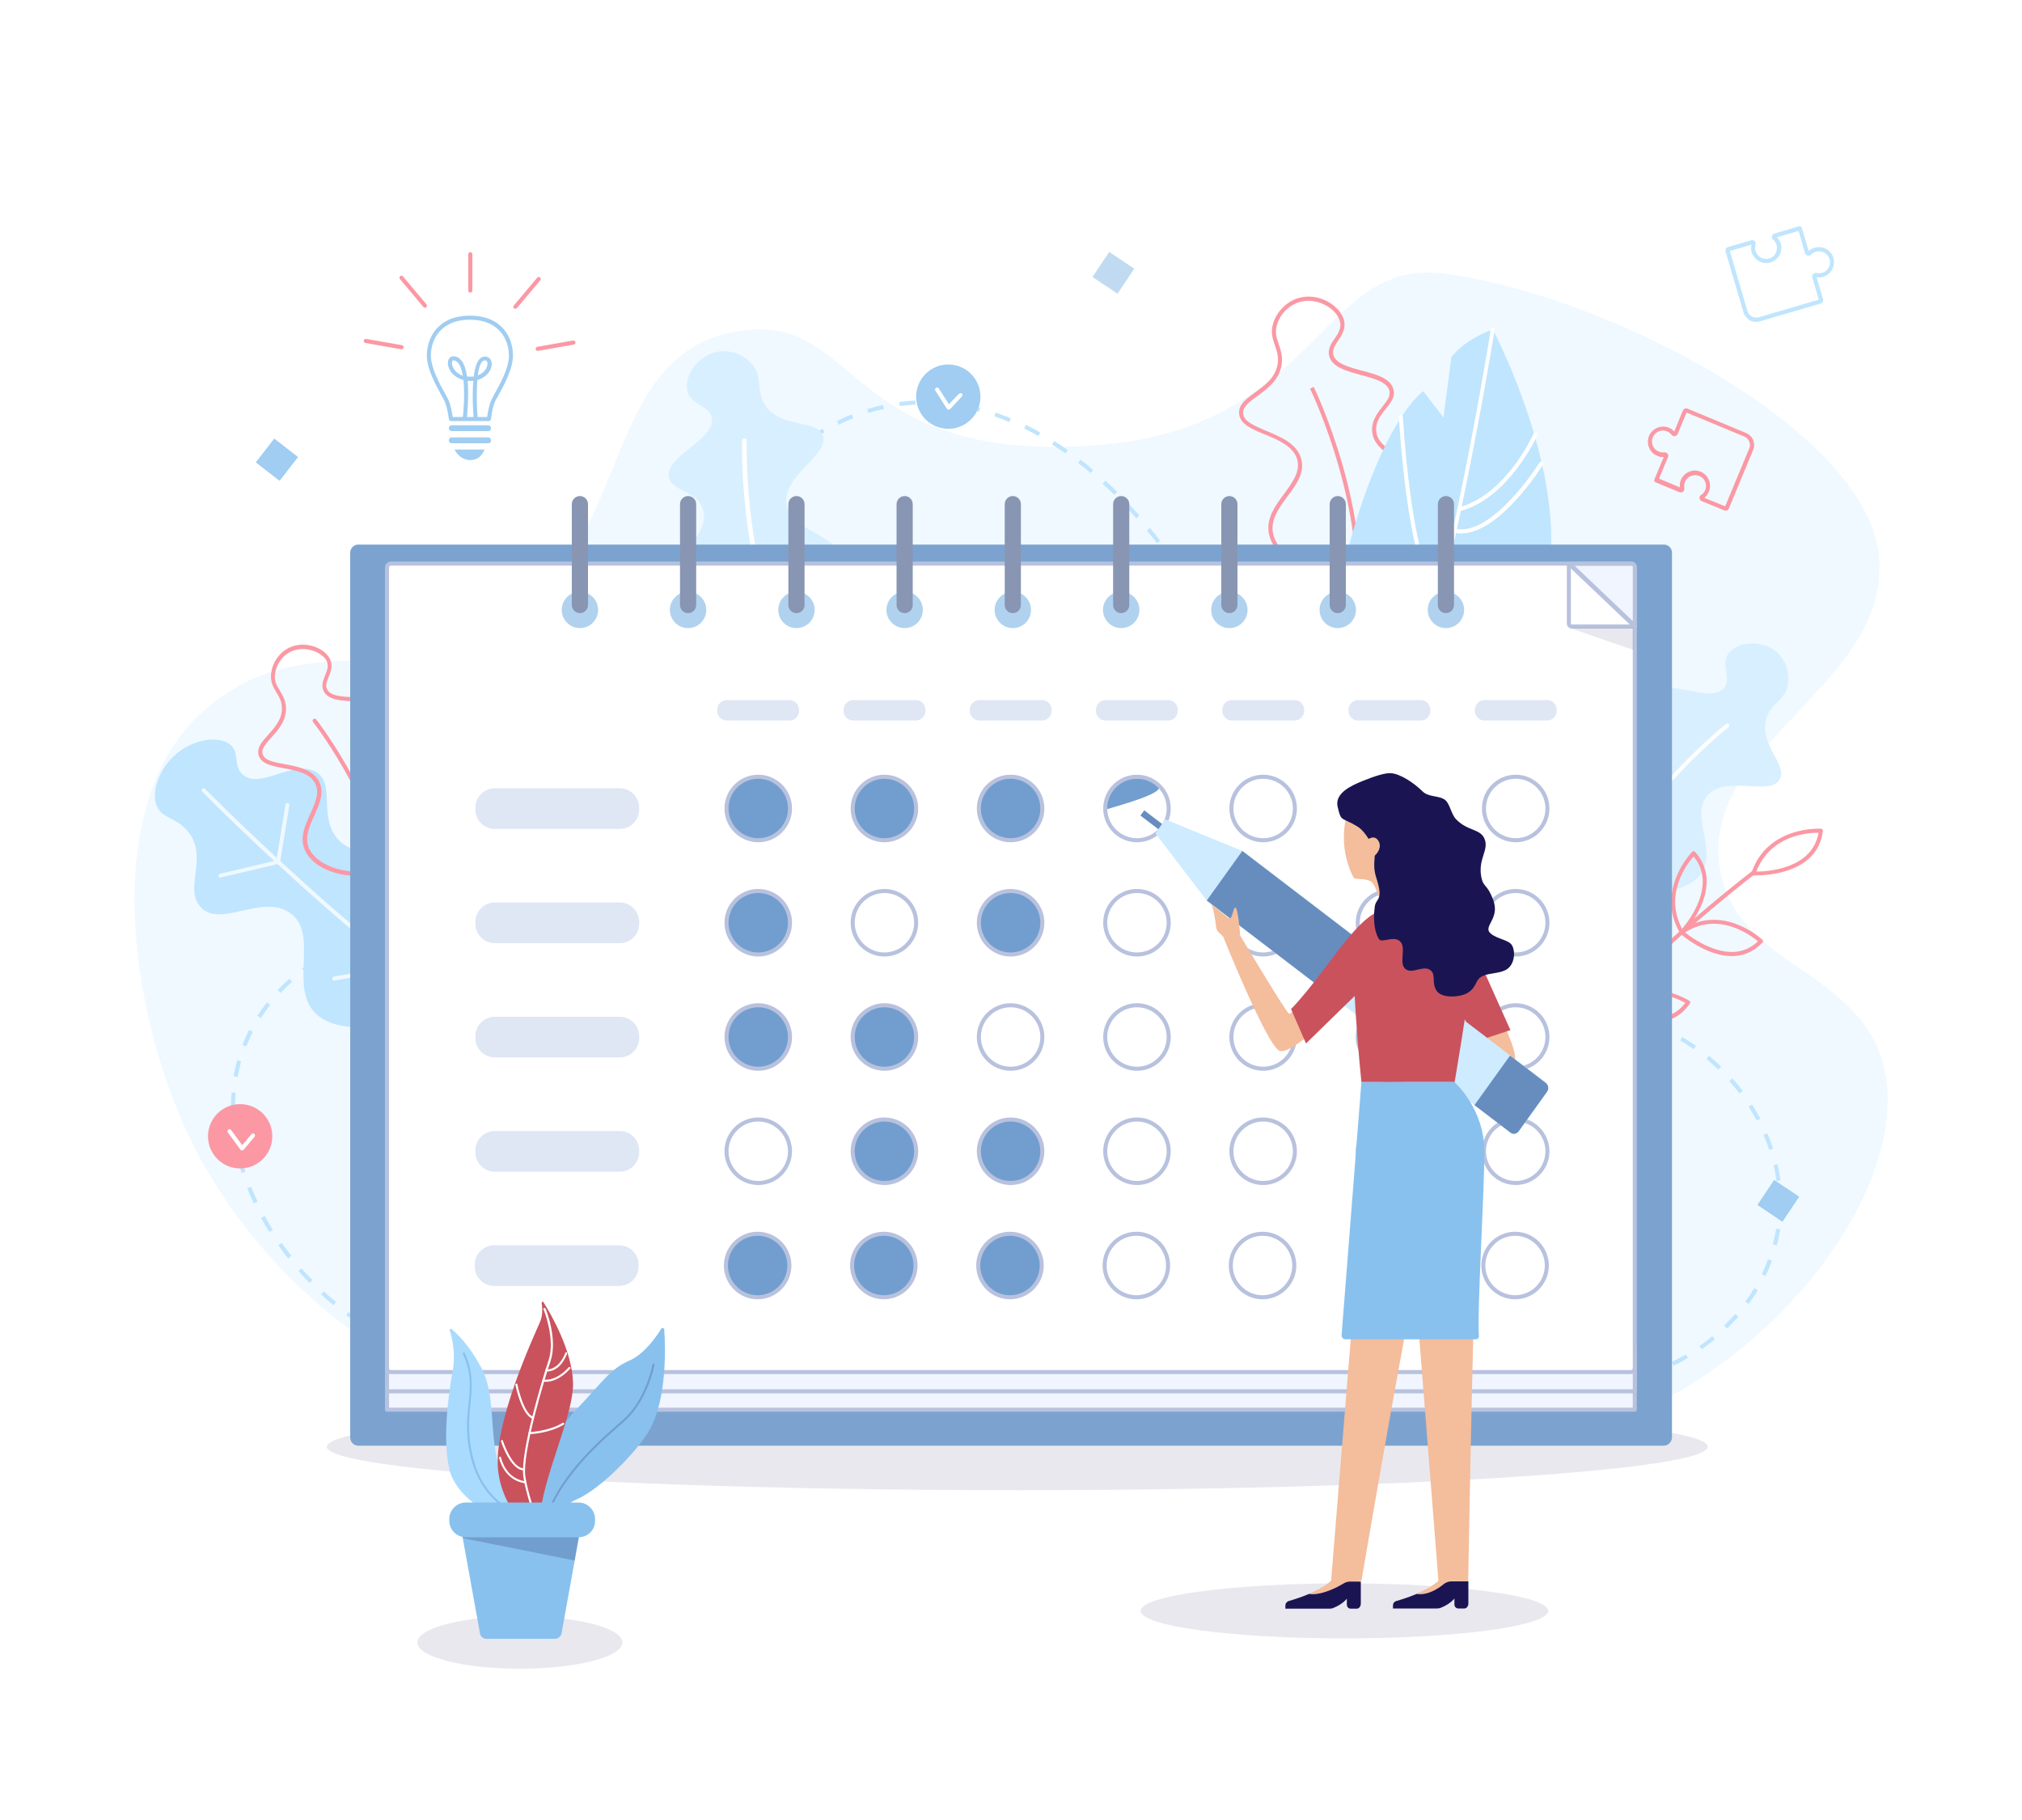 <?xml version="1.0" encoding="utf-8"?>
<!-- Generator: Adobe Illustrator 24.1.2, SVG Export Plug-In . SVG Version: 6.00 Build 0)  -->
<svg version="1.1" id="_x36_" xmlns="http://www.w3.org/2000/svg" xmlns:xlink="http://www.w3.org/1999/xlink" x="0px" y="0px"
	 viewBox="0 0 1000 900" style="enable-background:new 0 0 1000 900;" xml:space="preserve">
<style type="text/css">
	.st0{fill:#FFFFFF;}
	.st1{opacity:0.8;}
	.st2{fill:#EBF7FF;}
	.st3{fill:#B0DEFE;}
	.st4{fill:#FA7E8D;}
	.st5{fill:#CEEBFF;}
	.st6{fill:#88C1EE;}
	.st7{fill:#B0D2EE;}
	.st8{opacity:0.1;}
	.st9{fill:#1A1552;}
	.st10{fill:#7CA3CF;}
	.st11{fill:#F0F5FF;}
	.st12{fill:#B8C2DE;}
	.st13{fill:#8896B3;}
	.st14{fill:#DFE6F4;}
	.st15{fill:#729ECF;}
	.st16{fill:#F4BD9C;}
	.st17{fill:#CA525C;}
	.st18{fill:#678DBF;}
	.st19{fill:#A9DBFE;}
	.st20{opacity:0.2;}
</style>
<g>
	<rect y="0" class="st0" width="1000" height="900"/>
</g>
<g id="background_1_" class="st1">
	<g>
		<path class="st2" d="M542.4,220.2c-127.7,9.6-116.3-69.1-180.6-55.8c-61.4,12.7-50.8,95.1-101.2,134.5
			c-62.9,49.2-104.9,7.2-158,51C48.9,394.3,63.8,497.5,92,558.7c33.6,73.1,107.9,133.9,191.2,144.5c88.2,11.2,103.5-44.4,210.4-50.2
			c137.2-7.4,174.7,80.9,278.4,58.2c96.2-21.1,175.7-121.6,159.4-184.6c-12.3-47.4-72.2-48.4-80.7-96.3
			c-11.1-62,83.7-91.1,78.6-154.5c-5-62.3-133.1-129.6-215-140.5C652.9,127.1,651.8,212,542.4,220.2z"/>
	</g>
	<g>
		<path class="st3" d="M221.7,675c-2.6-0.7-5.2-1.4-7.7-2.3l0.6-1.9c2.5,0.8,5.1,1.6,7.6,2.2L221.7,675z M206.3,670
			c-2.5-1-5-2-7.4-3.1l0.8-1.8c2.4,1.1,4.9,2.1,7.3,3.1L206.3,670z M191.7,663.3c-2.4-1.2-4.7-2.6-7-3.9l1-1.7
			c2.3,1.4,4.6,2.7,6.9,3.9L191.7,663.3z M177.8,655.1c-2.2-1.5-4.4-3.1-6.6-4.7l1.2-1.6c2.1,1.6,4.3,3.1,6.5,4.6L177.8,655.1z
			 M164.9,645.4c-2.1-1.7-4.1-3.5-6.1-5.3l1.4-1.5c1.9,1.8,3.9,3.6,6,5.3L164.9,645.4z M153.1,634.4c-1.9-1.9-3.7-3.9-5.5-5.9
			l1.5-1.3c1.7,2,3.6,3.9,5.4,5.8L153.1,634.4z M142.5,622.3c-1.7-2.1-3.3-4.3-4.8-6.5l1.6-1.2c1.5,2.1,3.1,4.3,4.8,6.4L142.5,622.3
			z M133.2,609.2c-1.4-2.3-2.8-4.6-4.1-6.9l1.8-1c1.3,2.3,2.6,4.6,4,6.9L133.2,609.2z M125.5,595c-1.2-2.4-2.2-4.9-3.2-7.4l1.9-0.7
			c1,2.4,2,4.9,3.2,7.3L125.5,595z M119.5,580.1c-0.8-2.6-1.6-5.2-2.2-7.8l1.9-0.5c0.6,2.5,1.4,5.1,2.2,7.6L119.5,580.1z
			 M115.6,564.4c-0.5-2.7-0.8-5.4-1-8l2-0.2c0.2,2.6,0.6,5.2,1,7.8L115.6,564.4z M114.2,548.3l0-0.5c0-2.5,0.1-5.1,0.3-7.6l2,0.2
			c-0.2,2.4-0.3,4.9-0.3,7.4l0,0.5L114.2,548.3z M117.5,532.6l-2-0.4c0.5-2.7,1.1-5.3,1.8-7.9l1.9,0.5
			C118.6,527.4,118,530,117.5,532.6z M121.8,517.4l-1.9-0.7c1-2.5,2.1-5,3.3-7.4l1.8,0.9C123.9,512.6,122.8,515,121.8,517.4z
			 M129,503.4l-1.7-1.1c1.4-2.2,3-4.4,4.7-6.6l1.6,1.2C132,499.1,130.5,501.2,129,503.4z M138.8,491l-1.5-1.4
			c1.8-1.9,3.8-3.8,5.8-5.6l1.3,1.5C142.5,487.3,140.6,489.1,138.8,491z M150.6,480.5l-1.2-1.6c2.1-1.6,4.3-3.2,6.6-4.6l1.1,1.7
			C154.9,477.4,152.7,478.9,150.6,480.5z M163.9,471.8l-1-1.7c2.3-1.3,4.7-2.5,7.1-3.7l0.9,1.8C168.5,469.3,166.1,470.6,163.9,471.8
			z M178.1,464.8l-0.8-1.8c2.4-1,4.9-2,7.5-3l0.7,1.9C183,462.8,180.5,463.8,178.1,464.8z M193,459.3l-0.6-1.9
			c2.5-0.8,5.1-1.6,7.7-2.3l0.5,1.9C198.1,457.8,195.5,458.5,193,459.3z M208.4,455.1l-0.5-1.9c2.6-0.6,5.2-1.2,7.8-1.7l0.4,2
			C213.5,453.9,210.9,454.5,208.4,455.1z M224,451.9l-0.3-2c1.6-0.3,3.2-0.5,4.8-0.8l0.3,2C227.2,451.4,225.6,451.6,224,451.9z"/>
	</g>
	<g>
		<g>
			<path class="st4" d="M663,286c-8.2,0-16.7-2.4-23.6-6.9c-6.5-4.2-10.6-9.5-11.8-15c-1.6-7.6,3-13.9,7.5-19.9
				c4.2-5.8,8.2-11.2,6.4-17.2c-2-6.4-9.4-9.5-16-12.2c-6.4-2.6-12.4-5.1-12.7-10.4c-0.3-4.4,3.7-7.3,7.9-10.3
				c4.8-3.5,10.2-7.4,11.2-14.3c0.5-3.6-0.4-6.2-1.4-9c-1.1-3.3-2.3-6.7-0.7-11.4c2.1-6.1,7.4-11,13.5-12.3l0,0
				c9.8-2.2,19.7,4.4,21.4,11.4c1,4.1-1.1,7.2-2.9,9.9c-1.6,2.4-3,4.5-2.4,7c1.1,4.4,7.8,6.2,14.2,7.9c6.9,1.8,14,3.7,15.5,9.1
				c1.1,3.8-1.3,6.7-3.8,9.8c-2.4,3.1-5,6.2-4.7,10.6c0.3,5.4,4.5,8.2,9.4,11.6c4.5,3.1,9.5,6.5,11.8,12.5
				c2.7,7.2,1.3,17.4-3.8,26.7c-6,11.1-15.7,18.9-26.7,21.3C668.7,285.7,665.9,286,663,286z M643.7,149.1c-5.4,1.2-10.2,5.5-12,11
				c-1.4,4.1-0.4,6.9,0.7,10.1c1,2.9,2,5.8,1.5,9.9c-1.1,7.7-7.1,12.1-12,15.7c-3.9,2.8-7.3,5.3-7.1,8.6c0.2,4,5.5,6.1,11.5,8.7
				c7,2.9,14.9,6.2,17.1,13.4c2.2,7-2.3,13.1-6.7,19c-4.2,5.7-8.5,11.6-7.1,18.3c1,4.9,5,9.9,10.9,13.7c8.9,5.7,20.6,7.9,30.4,5.7
				c10.4-2.4,19.7-9.8,25.4-20.3c4.8-8.8,6.2-18.5,3.7-25.1c-2.1-5.4-6.6-8.6-11.1-11.6c-5.1-3.5-9.9-6.8-10.3-13.1
				c-0.3-5.2,2.6-8.8,5.1-12c2.2-2.8,4.2-5.2,3.4-8c-1.2-4.3-7.8-6-14.1-7.7c-7-1.9-14.2-3.8-15.6-9.3c-0.9-3.4,0.9-6.1,2.7-8.7
				c1.8-2.6,3.4-5.1,2.6-8.4C661.3,153,652.2,147.2,643.7,149.1L643.7,149.1z"/>
		</g>
		<g>
			<path class="st4" d="M671.1,310.9l-2-0.3c9.4-55.3-20.9-117.8-21.2-118.4l1.8-0.9C650,191.9,680.6,254.9,671.1,310.9z"/>
		</g>
	</g>
	<g>
		<path class="st3" d="M812.7,681.3l-0.6-1.9c2.5-0.8,5-1.7,7.5-2.7l0.7,1.9C817.9,679.6,815.3,680.5,812.7,681.3z M827.7,675.3
			l-0.9-1.8c2.4-1.2,4.7-2.4,7-3.7l1,1.7C832.5,672.9,830.1,674.2,827.7,675.3z M841.6,667.2l-1.1-1.6c2.2-1.5,4.3-3.1,6.3-4.8
			l1.3,1.5C846,664,843.9,665.6,841.6,667.2z M854.1,656.9l-1.4-1.4c1.9-1.8,3.7-3.8,5.5-5.7l1.5,1.3
			C857.9,653.1,856.1,655.1,854.1,656.9z M864.8,644.8l-1.6-1.2c1.6-2.1,3-4.3,4.4-6.6l1.7,1C867.9,640.4,866.4,642.6,864.8,644.8z
			 M873.1,631l-1.8-0.9c1.2-2.4,2.2-4.8,3.1-7.3l1.9,0.7C875.4,626.1,874.3,628.6,873.1,631z M878.7,615.8l-1.9-0.5
			c0.6-2.3,1.1-4.6,1.5-6.9c0-0.3,0.1-0.6,0.1-0.8l2,0.3c0,0.3-0.1,0.6-0.1,0.9C879.9,611.1,879.4,613.5,878.7,615.8z M881.3,599.9
			l-2-0.1c0.1-1.5,0.1-3,0.1-4.5c0-1.2,0-2.3-0.1-3.4l2-0.1c0,1.2,0.1,2.4,0.1,3.5C881.4,596.8,881.3,598.4,881.3,599.9z M878.6,584
			c-0.4-2.6-0.8-5.2-1.4-7.8l1.9-0.5c0.6,2.6,1.1,5.3,1.5,8L878.6,584z M875,568.6c-0.8-2.5-1.8-5-2.8-7.4l1.8-0.8
			c1.1,2.5,2,5,2.9,7.6L875,568.6z M868.8,554.1c-1.2-2.3-2.6-4.6-4-6.8l1.7-1.1c1.4,2.3,2.8,4.6,4.1,7L868.8,554.1z M860.3,540.7
			c-1.6-2.1-3.3-4.1-5-6.1l1.5-1.3c1.8,2,3.5,4.1,5.1,6.2L860.3,540.7z M849.8,528.9c-1.9-1.8-3.9-3.6-5.9-5.3l1.3-1.5
			c2.1,1.7,4.1,3.5,6,5.4L849.8,528.9z M837.6,518.8c-2.2-1.5-4.4-3-6.6-4.3l1-1.7c2.3,1.4,4.6,2.9,6.8,4.4L837.6,518.8z M824,510.7
			c-2.3-1.2-4.8-2.3-7.2-3.3l0.8-1.8c2.5,1,5,2.1,7.3,3.3L824,510.7z M809.3,504.7c-2.5-0.8-5.1-1.6-7.6-2.2l0.5-1.9
			c2.6,0.6,5.2,1.4,7.8,2.2L809.3,504.7z"/>
	</g>
	<g>
		<g>
			<path class="st3" d="M84.3,375.6c8.8-9.7,22.3-12,28.7-8c6.1,3.9,1.8,11.1,7.2,15.6c8.6,7.1,23.8-6.9,35-2
				c11.5,5,1.7,22.7,12,33.9c12.7,13.8,35.7-3.8,51.7,7.5c15.3,10.8,19.3,44.8-0.9,66.9c-17.8,19.5-48.6,23.3-61.2,12.3
				c-14.7-12.9,1.8-40.3-13.7-50.6c-13.9-9.2-34.6,8.1-44.1-2.9c-8-9.2,4-24.1-5.7-36.7c-6.3-8.3-15-6.4-16.5-15.6
				C75.8,389.8,78.8,381.6,84.3,375.6z"/>
		</g>
		<g>
			<path class="st2" d="M251.6,507.7C251.6,507.7,251.6,507.7,251.6,507.7c-15.6-0.3-45.9-20-90-58.5
				c-32.8-28.6-61.3-57.4-61.6-57.7c-0.4-0.4-0.4-1,0-1.4c0.4-0.4,1-0.4,1.4,0c1.1,1.1,114,114.9,150.3,115.6c0.6,0,1,0.5,1,1
				C252.6,507.2,252.1,507.7,251.6,507.7z"/>
		</g>
		<g>
			<path class="st2" d="M165.3,484.9c-0.5,0-0.9-0.3-1-0.8c-0.1-0.5,0.3-1.1,0.8-1.2l30.9-5.4l-0.4-40c0-0.6,0.4-1,1-1c0,0,0,0,0,0
				c0.5,0,1,0.4,1,1l0.4,40.8c0,0.5-0.3,0.9-0.8,1l-31.7,5.6C165.4,484.9,165.3,484.9,165.3,484.9z"/>
		</g>
		<g>
			<path class="st2" d="M109.1,434.1c-0.5,0-0.9-0.3-1-0.8c-0.1-0.5,0.2-1.1,0.7-1.2l27.9-6.6l4.5-27.6c0.1-0.5,0.6-0.9,1.1-0.8
				c0.5,0.1,0.9,0.6,0.8,1.1l-4.6,28.2c-0.1,0.4-0.4,0.7-0.8,0.8l-28.5,6.7C109.2,434.1,109.2,434.1,109.1,434.1z"/>
		</g>
	</g>
	<g>
		<g>
			<path class="st4" d="M176.4,433.1c-4.5,0-9-0.8-13.1-2.3c-6.1-2.3-10.6-6-12.5-10.4c-2.7-6.1,0-12.1,2.7-18
				c2.5-5.5,4.8-10.7,2.2-15.3c-2.8-4.9-9.4-6.1-15.3-7.2c-5.8-1.1-11.3-2.1-12.5-6.5c-1-3.7,1.8-6.8,4.8-10.1
				c3.3-3.7,7.1-7.9,6.7-13.8c-0.2-3-1.4-5-2.7-7.1c-1.5-2.5-3.1-5.2-2.6-9.4c0.6-5.5,4.2-10.5,9.1-12.8l0,0
				c7.8-3.6,17.3,0.2,20,5.7c1.6,3.3,0.4,6.3-0.7,8.9c-0.9,2.3-1.7,4.2-0.7,6.1c1.7,3.4,7.5,3.6,13.1,3.9c6.1,0.3,12.4,0.6,14.6,4.9
				c1.6,3,0.1,6-1.4,8.9c-1.5,2.9-3,6-2,9.5c1.2,4.3,5.2,6,9.8,7.8c4.3,1.8,9.1,3.7,12.1,8.4c3.5,5.5,4.2,14.3,1.7,23
				c-3,10.3-9.7,18.5-18.4,22.6C186.6,432.1,181.5,433.1,176.4,433.1z M143.9,322.2c-4.8,2.2-7.5,7.2-7.9,11.2
				c-0.4,3.6,0.9,5.7,2.4,8.1c1.3,2.1,2.7,4.5,3,8c0.5,6.7-3.8,11.4-7.2,15.2c-2.7,3-5.1,5.6-4.3,8.2c0.9,3.2,5.6,4,11,5
				c6.3,1.2,13.5,2.5,16.7,8.2c3.1,5.5,0.4,11.4-2.1,17.1c-2.5,5.4-5,11-2.7,16.3c1.7,3.8,5.8,7.2,11.4,9.3
				c8.4,3.2,18.4,2.9,26.1-0.7c8.2-3.8,14.5-11.5,17.4-21.3c2.4-8.1,1.8-16.3-1.4-21.3c-2.6-4.1-7-5.9-11.2-7.6
				c-4.9-2-9.5-3.9-10.9-9.2c-1.2-4.3,0.6-7.8,2.2-11c1.4-2.8,2.5-5,1.4-7.1c-1.7-3.3-7.4-3.5-13-3.8c-6.2-0.3-12.5-0.6-14.7-5
				c-1.4-2.7-0.3-5.3,0.7-7.8c1-2.5,1.9-4.8,0.7-7.3C159,322.2,150.5,319.1,143.9,322.2L143.9,322.2z"/>
		</g>
		<g>
			<path class="st4" d="M194.4,452.4c-0.5,0-1-0.4-1-1c-2-47.5-38.2-93.9-38.6-94.4c-0.3-0.4-0.3-1.1,0.2-1.4
				c0.4-0.3,1.1-0.3,1.4,0.2c0.4,0.5,36.9,47.3,39,95.5C195.4,451.9,195,452.4,194.4,452.4C194.4,452.4,194.4,452.4,194.4,452.4z"/>
		</g>
	</g>
	<g>
		<g>
			<path class="st5" d="M878,321.9c-7.1-5.6-18.5-4.5-22.8,0.8c-4.6,5.7,1.5,12.8-2.6,17.6c-6.6,7.8-27.5-5.2-34.2,2.3
				c-4.6,5.2,3.4,13.7-1.1,21.9c-5.5,9.8-20.5,3.9-29.8,12.7c-11.2,10.6-12,40.4,6.4,55c14.9,11.9,38.9,10.9,47,0.3
				c8.9-11.7-5.6-29.6,3.8-39.5c9.4-9.9,30.8,0.9,35.5-7.6c4.1-7.3-10.7-17.3-6.6-30.3c2.6-8,9.6-8.7,10.7-17.2
				C885.1,332.5,883,325.9,878,321.9z"/>
		</g>
		<g>
			<path class="st0" d="M783.3,457.6c-0.1,0-0.2,0-0.3,0c-0.5-0.2-0.8-0.7-0.7-1.2c15.8-54.5,70.8-97.9,71.3-98.4
				c0.4-0.3,1.1-0.3,1.4,0.2c0.3,0.4,0.3,1.1-0.2,1.4c-0.5,0.4-55,43.4-70.6,97.3C784.1,457.3,783.7,457.6,783.3,457.6z"/>
		</g>
	</g>
	<g>
		<g>
			<path class="st4" d="M775.7,532.4C775.7,532.4,775.6,532.4,775.7,532.4c-0.6-0.1-1-0.5-1-1.1c1.2-13.6,17-34.7,47.1-62.7
				c22.3-20.7,44.6-37.7,44.8-37.9c0.4-0.3,1.1-0.2,1.4,0.2c0.3,0.4,0.3,1.1-0.2,1.4c-0.9,0.7-88.4,67.7-91.1,99.1
				C776.7,532,776.2,532.4,775.7,532.4z"/>
		</g>
		<g>
			<path class="st4" d="M868.2,432.9c-0.7,0-1.1,0-1.1,0c-0.3,0-0.6-0.2-0.8-0.4c-0.2-0.3-0.2-0.6-0.1-0.9
				c8-23.4,34.1-21.8,34.4-21.8c0.3,0,0.5,0.2,0.7,0.4c0.2,0.2,0.3,0.5,0.2,0.8C898.9,431.8,873.9,432.9,868.2,432.9z M899,411.8
				c-5.4,0-23.5,1.4-30.4,19.2c5.7,0,27.7-1.4,30.8-19.2C899.3,411.8,899.1,411.8,899,411.8z"/>
		</g>
		<g>
			<path class="st4" d="M856.5,472.8c-12.9,0-25.3-10.9-25.4-11c-0.2-0.2-0.3-0.5-0.3-0.8c0-0.3,0.2-0.6,0.4-0.8
				c20.3-14.2,40.2,4.3,40.4,4.5c0.2,0.2,0.3,0.4,0.3,0.7c0,0.3-0.1,0.5-0.3,0.7C867,471,861.7,472.8,856.5,472.8z M833.4,461.1
				c4.5,3.6,23,16.9,36,4.4c-1.6-1.4-5.7-4.5-11.1-6.6C849.4,455.5,841,456.2,833.4,461.1z"/>
		</g>
		<g>
			<path class="st4" d="M831.7,462c0,0-0.1,0-0.1,0c-0.3,0-0.6-0.2-0.7-0.5c-12.5-21.3,5.8-40.1,6-40.3c0.2-0.2,0.5-0.3,0.7-0.3
				c0.3,0,0.5,0.1,0.7,0.3c15.7,17.5-5.7,40.2-5.9,40.4C832.3,461.9,832,462,831.7,462z M837.6,423.5c-3.2,3.6-14.8,18.6-5.7,35.8
				C835.6,454.9,849,437.5,837.6,423.5z"/>
		</g>
		<g>
			<path class="st4" d="M817.2,505.7c-11.6,0-22.9-6.7-23.1-6.8c-0.3-0.2-0.4-0.4-0.5-0.7c0-0.3,0.1-0.6,0.3-0.8
				c17.7-17.3,41.3-2.7,41.6-2.5c0.2,0.1,0.4,0.4,0.4,0.6c0.1,0.3,0,0.5-0.2,0.8C830.9,503.4,824,505.7,817.2,505.7z M796.3,497.8
				c5.2,2.7,26.3,12.6,37.2-1.9C829.2,493.6,810.8,484.9,796.3,497.8z"/>
		</g>
		<g>
			<path class="st4" d="M794.6,499c-0.3,0-0.6-0.1-0.8-0.4c-15.8-18.9-2.1-41.3-2-41.5c0.2-0.2,0.4-0.4,0.7-0.5c0.3,0,0.6,0,0.8,0.2
				c18.3,14.7,2.3,41.4,2.1,41.7C795.3,498.8,795,499,794.6,499C794.7,499,794.7,499,794.6,499z M793,459.2
				c-2.3,4.3-10.2,21.7,1.5,37C797.2,491.1,806.4,471.2,793,459.2z"/>
		</g>
	</g>
	<g>
		<g>
			<path class="st3" d="M738.3,163c0,0,50.5,95.4,17.9,147.2c-32.5,51.8-71.7,65.3-71.7,65.3s-32.7-53.4-15.6-111.9
				c17.1-58.5,35-70.1,35-70.1l10,13l3.9-29.8C717.8,176.6,723.6,168.1,738.3,163z"/>
		</g>
		<g>
			<path class="st0" d="M684.5,376.5c-0.2,0-0.4-0.1-0.5-0.2c-0.5-0.3-0.6-0.9-0.3-1.4c26-40.2,53.4-210.4,53.6-212.1
				c0.1-0.5,0.6-0.9,1.1-0.8c0.5,0.1,0.9,0.6,0.8,1.1c-0.3,1.7-27.7,172.3-53.9,212.9C685.2,376.3,684.9,376.5,684.5,376.5z"/>
		</g>
		<g>
			<path class="st0" d="M712.5,293.8c-0.1,0-0.2,0-0.3,0c-6.7-1.9-12.1-17.3-16.2-45.8c-3-21-4.2-41.7-4.2-41.9c0-0.6,0.4-1,0.9-1.1
				c0.6,0,1,0.4,1.1,0.9c1.3,22.8,7.1,82.5,18.9,85.9c0.5,0.2,0.8,0.7,0.7,1.2C713.4,293.5,713,293.8,712.5,293.8z"/>
		</g>
		<g>
			<path class="st0" d="M708.6,318.9c-0.1,0-0.1,0-0.2,0c-0.6,0-1-0.5-1-1c0-0.5,0.5-1,1-1c0,0,0,0,0.1,0c0.9,0,23.8-0.5,58.4-40.9
				c0.4-0.4,1-0.5,1.4-0.1c0.4,0.4,0.5,1,0.1,1.4C733.8,317.8,711,318.9,708.6,318.9z"/>
		</g>
		<g>
			<path class="st0" d="M721.7,252.9c-0.4,0-0.9-0.3-1-0.8c-0.1-0.5,0.2-1.1,0.7-1.2c12.1-3.1,21.5-12.8,27.3-20.4
				c6.3-8.3,9.7-16,9.8-16.1c0.2-0.5,0.8-0.7,1.3-0.5c0.5,0.2,0.7,0.8,0.5,1.3c-0.1,0.3-3.5,7.9-10,16.4c-6,7.9-15.7,18-28.4,21.2
				C721.9,252.9,721.8,252.9,721.7,252.9z"/>
		</g>
		<g>
			<path class="st0" d="M722.6,263.8c-1.1,0-2.2-0.1-3.3-0.3c-0.5-0.1-0.9-0.6-0.8-1.2c0.1-0.5,0.6-0.9,1.2-0.8
				c18.6,3.9,41.5-32.4,41.7-32.8c0.3-0.5,0.9-0.6,1.4-0.3c0.5,0.3,0.6,0.9,0.3,1.4C762.2,231.2,741.7,263.8,722.6,263.8z"/>
		</g>
		<g>
			<path class="st0" d="M699.5,334.1c-0.1,0-0.2,0-0.2,0c-8.8-2.2-17.1-11.6-24.8-28c-5.7-12.1-8.9-23.7-8.9-23.8
				c-0.1-0.5,0.2-1.1,0.7-1.2c0.5-0.1,1.1,0.2,1.2,0.7c0.1,0.5,12.7,45.5,32.2,50.4c0.5,0.1,0.9,0.7,0.7,1.2
				C700.3,333.7,699.9,334.1,699.5,334.1z"/>
		</g>
		<g>
			<path class="st0" d="M697.9,345.8c-0.1,0-0.2,0-0.4-0.1c-29.1-11.2-33.5-32.5-33.7-33.5c-0.1-0.5,0.2-1.1,0.8-1.2
				c0.5-0.1,1.1,0.2,1.2,0.8c0,0.2,4.4,21.2,32.4,32c0.5,0.2,0.8,0.8,0.6,1.3C698.7,345.6,698.3,345.8,697.9,345.8z"/>
		</g>
	</g>
	<g>
		<path class="st3" d="M365.4,300c-1.1-2.5-2-5.1-2.6-7.8l1.9-0.4c0.6,2.6,1.4,5.1,2.5,7.4L365.4,300z M361.7,284.1
			c0-0.9-0.1-1.8-0.1-2.8c0-1.8,0.1-3.6,0.3-5.4l2,0.2c-0.2,1.7-0.3,3.5-0.3,5.2c0,0.9,0,1.8,0.1,2.7L361.7,284.1z M581.8,281.3
			c-1.6-2.2-3.1-4.4-4.7-6.5l1.6-1.2c1.6,2.1,3.2,4.3,4.7,6.5L581.8,281.3z M572.2,268.6c-1.6-2.1-3.3-4.2-5-6.2l1.5-1.3
			c1.7,2,3.4,4.1,5,6.2L572.2,268.6z M365.1,268.4l-1.9-0.5c0.6-2.6,1.4-5.2,2.3-7.8l1.9,0.7C366.5,263.4,365.7,265.9,365.1,268.4z
			 M562,256.3c-1.8-2-3.6-4-5.4-5.9l1.5-1.4c1.8,1.9,3.6,3.9,5.4,5.9L562,256.3z M370.5,253.6l-1.8-0.9c1.2-2.4,2.5-4.8,3.9-7.1
			l1.7,1C372.8,248.9,371.6,251.3,370.5,253.6z M551.1,244.7c-1.9-1.9-3.8-3.7-5.8-5.5l1.4-1.5c1.9,1.8,3.9,3.6,5.8,5.6L551.1,244.7
			z M378.6,240.1l-1.6-1.2c1.6-2.1,3.3-4.3,5.1-6.3l1.5,1.3C381.8,235.9,380.2,238,378.6,240.1z M539.4,233.9c-2-1.7-4.1-3.4-6.2-5
			l1.2-1.6c2.1,1.6,4.2,3.3,6.2,5.1L539.4,233.9z M389,228.2l-1.4-1.4c1.9-1.9,3.9-3.7,6-5.4l1.3,1.5
			C392.9,224.5,390.9,226.3,389,228.2z M526.9,224.2c-2.2-1.5-4.4-3-6.6-4.4l1.1-1.7c2.2,1.4,4.5,2.9,6.7,4.5L526.9,224.2z
			 M401.2,218l-1.2-1.6c2.2-1.5,4.5-3,6.8-4.4l1,1.7C405.6,215.1,403.3,216.5,401.2,218z M513.5,215.6c-2.3-1.3-4.7-2.6-7-3.7
			l0.9-1.8c2.4,1.2,4.8,2.4,7.1,3.8L513.5,215.6z M414.8,210l-0.9-1.8c2.4-1.2,4.9-2.3,7.4-3.3l0.7,1.9
			C419.6,207.7,417.2,208.8,414.8,210z M499.2,208.7c-2.5-1-4.9-2-7.4-2.8l0.6-1.9c2.5,0.9,5,1.8,7.5,2.9L499.2,208.7z M429.5,204.2
			l-0.6-1.9c2.6-0.8,5.2-1.5,7.8-2l0.4,2C434.6,202.7,432,203.4,429.5,204.2z M484.2,203.6c-2.6-0.7-5.2-1.3-7.7-1.8l0.4-2
			c2.6,0.5,5.3,1.1,7.9,1.8L484.2,203.6z M445,200.8l-0.3-2c2.7-0.3,5.4-0.6,8-0.7l0.1,2C450.2,200.2,447.6,200.5,445,200.8z
			 M468.7,200.6c-2.6-0.3-5.3-0.5-7.9-0.6l0.1-2c2.7,0.1,5.4,0.3,8.1,0.6L468.7,200.6z"/>
	</g>
	<g>
		<g>
			
				<ellipse transform="matrix(0.791 -0.612 0.612 0.791 -22.127 327.898)" class="st6" cx="469" cy="196.3" rx="15.9" ry="15.9"/>
		</g>
	</g>
	<g>
		<g>
			
				<ellipse transform="matrix(0.525 -0.851 0.851 0.525 -421.863 367.95)" class="st4" cx="118.8" cy="562" rx="15.9" ry="15.9"/>
		</g>
		<g>
			<path class="st0" d="M119.7,568.9C119.6,568.9,119.6,568.9,119.7,568.9c-0.3,0-0.6-0.2-0.8-0.4l-6.2-8.5
				c-0.3-0.4-0.2-1.1,0.2-1.4c0.4-0.3,1.1-0.2,1.4,0.2l5.5,7.5l4.6-5.5c0.4-0.4,1-0.5,1.4-0.1c0.4,0.4,0.5,1,0.1,1.4l-5.4,6.5
				C120.2,568.7,120,568.9,119.7,568.9z"/>
		</g>
	</g>
	<g>
		
			<rect x="872" y="585.9" transform="matrix(0.831 0.557 -0.557 0.831 479.147 -389.107)" class="st6" width="14.9" height="14.9"/>
	</g>
	<g>
		
			<rect x="543.1" y="127.2" transform="matrix(0.831 0.557 -0.557 0.831 168.125 -283.637)" class="st7" width="14.9" height="14.9"/>
	</g>
	<g>
		
			<rect x="129.4" y="219.9" transform="matrix(0.79 0.613 -0.613 0.79 168.206 -36.167)" class="st6" width="14.9" height="14.9"/>
	</g>
	<g>
		<g>
			<g>
				<path class="st6" d="M241.8,208.2H223c-0.5,0-0.9-0.4-1-0.9c0-0.1-0.8-6.1-2.2-9.1c-0.3-0.5-0.7-1.3-1.2-2.2
					c-2.6-4.7-7.5-13.4-7.5-20.1c0-9.1,5.6-19.8,21.3-19.8c15.8,0,21.3,10.7,21.3,19.8c0,6.7-4.9,15.5-7.5,20.1
					c-0.5,0.9-0.9,1.7-1.2,2.2c-1.5,2.9-2.2,9-2.2,9.1C242.7,207.8,242.3,208.2,241.8,208.2z M223.9,206.2h17c0.3-1.9,1-6.3,2.3-8.8
					c0.3-0.5,0.7-1.3,1.2-2.3c2.5-4.5,7.3-12.9,7.3-19.2c0-8.2-5.1-17.8-19.3-17.8c-14.3,0-19.3,9.6-19.3,17.8
					c0,6.2,4.7,14.6,7.3,19.2c0.5,1,1,1.7,1.2,2.3C222.9,199.9,223.6,204.3,223.9,206.2z"/>
			</g>
			<g>
				<path class="st6" d="M241.5,213.2h-18.2c-0.7,0-1.3-0.6-1.3-1.3v-0.3c0-0.7,0.6-1.3,1.3-1.3h18.2c0.7,0,1.3,0.6,1.3,1.3v0.3
					C242.9,212.6,242.3,213.2,241.5,213.2z"/>
			</g>
			<g>
				<path class="st6" d="M241.5,219.2h-18.2c-0.7,0-1.3-0.6-1.3-1.3v-0.3c0-0.7,0.6-1.3,1.3-1.3h18.2c0.7,0,1.3,0.6,1.3,1.3v0.3
					C242.9,218.6,242.3,219.2,241.5,219.2z"/>
			</g>
			<g>
				<path class="st6" d="M224.8,222.3c0,0,2.3,5.2,7.8,5.2s7-5.2,7-5.2H224.8z"/>
			</g>
			<g>
				<path class="st4" d="M232.6,144.7c-0.6,0-1-0.4-1-1v-18c0-0.6,0.4-1,1-1c0.6,0,1,0.4,1,1v18
					C233.6,144.2,233.2,144.7,232.6,144.7z"/>
			</g>
			<g>
				<path class="st4" d="M210.2,152.2c-0.3,0-0.6-0.1-0.8-0.4l-11.6-13.8c-0.4-0.4-0.3-1.1,0.1-1.4c0.4-0.4,1.1-0.3,1.4,0.1
					l11.6,13.8c0.4,0.4,0.3,1.1-0.1,1.4C210.7,152.1,210.5,152.2,210.2,152.2z"/>
			</g>
			<g>
				<path class="st4" d="M198.6,172.7c-0.1,0-0.1,0-0.2,0l-17.7-3.1c-0.5-0.1-0.9-0.6-0.8-1.2c0.1-0.5,0.6-0.9,1.2-0.8l17.7,3.1
					c0.5,0.1,0.9,0.6,0.8,1.2C199.5,172.4,199.1,172.7,198.6,172.7z"/>
			</g>
			<g>
				<path class="st4" d="M265.9,173.5c-0.5,0-0.9-0.3-1-0.8c-0.1-0.5,0.3-1.1,0.8-1.2l17.7-3.1c0.5-0.1,1.1,0.3,1.2,0.8
					c0.1,0.5-0.3,1.1-0.8,1.2l-17.7,3.1C266.1,173.5,266,173.5,265.9,173.5z"/>
			</g>
			<g>
				<path class="st4" d="M254.8,152.7c-0.2,0-0.5-0.1-0.6-0.2c-0.4-0.4-0.5-1-0.1-1.4l11.6-13.8c0.4-0.4,1-0.5,1.4-0.1
					c0.4,0.4,0.5,1,0.1,1.4l-11.6,13.8C255.4,152.6,255.1,152.7,254.8,152.7z"/>
			</g>
		</g>
		<g>
			<g>
				<path class="st6" d="M230.8,207.5l-2-0.2c0.5-4,1.1-12.6,0.4-19.4c-2.3-0.6-3.9-1.7-5-2.7c-1.7-1.6-2.7-3.8-2.7-5.7
					c0-2,1.1-3.3,2.7-3.3c1.5,0,2.7,0.6,3.8,1.8c1.5,1.7,2.5,4.8,3,8.2c1,0.1,2.3,0.1,3.3,0c0.5-4.3,1.5-7.2,2.8-8.6
					c0.8-0.8,1.7-1.3,2.7-1.3c2,0,3.4,1.5,3.4,3.7c0,1.9-1,4-2.7,5.5c-0.9,0.9-2.4,1.8-4.4,2.4c-0.6,6.8-0.2,15.3,0.2,19.5l-2,0.2
					c0-0.1-0.6-6.1-0.5-12.8c0-2.4,0.1-4.6,0.3-6.5c-0.9,0.1-1.9,0.1-2.8,0C232,196.8,230.9,206.9,230.8,207.5z M224.2,178.2
					c-0.6,0-0.7,0.8-0.7,1.3c0,1.1,0.5,2.8,2.1,4.3c0.7,0.7,1.8,1.5,3.3,2c-0.5-2.8-1.2-5.1-2.4-6.4
					C225.8,178.6,225.1,178.2,224.2,178.2z M239.8,178.2c-0.3,0-0.7,0.1-1.3,0.6c-1.1,1.2-1.8,3.7-2.2,6.8c1.3-0.5,2.2-1.1,2.8-1.7
					c1.5-1.4,2-3,2-4C241.1,179.3,241,178.2,239.8,178.2z"/>
			</g>
		</g>
	</g>
	<g>
		<path class="st0" d="M469.1,202.6C469.1,202.6,469,202.6,469.1,202.6c-0.4,0-0.7-0.2-0.8-0.5l-5.7-8.9c-0.3-0.5-0.2-1.1,0.3-1.4
			c0.5-0.3,1.1-0.2,1.4,0.3l5,7.8l5-5.2c0.4-0.4,1-0.4,1.4,0c0.4,0.4,0.4,1,0,1.4l-5.8,6.2C469.6,202.5,469.4,202.6,469.1,202.6z"/>
	</g>
	<g>
		<g>
			<path class="st4" d="M867.5,219.7c0.1,1-0.1,2-0.5,2.9l-12,28.9c-0.2,0.4-0.5,0.8-0.9,0.9c-0.4,0.2-0.9,0.2-1.3,0l-11.2-4.6
				c-0.6-0.2-1-0.8-1.1-1.4c-0.1-0.6,0.2-1.3,0.8-1.6c0.9-0.6,1.6-1.4,2-2.4c0.6-1.4,0.6-2.9,0-4.2c-0.6-1.4-1.7-2.4-3.1-2.9
				c-2.7-1-5.8,0.3-6.9,3c-0.4,1-0.5,2.1-0.3,3.1c0,0,0,0,0,0c0.1,0.6-0.1,1.3-0.6,1.7c-0.5,0.4-1.2,0.5-1.8,0.3l-11.8-4.9
				c-0.3-0.1-0.5-0.3-0.6-0.6c-0.1-0.3-0.1-0.5,0-0.8l4.6-11.1c-1.1,0.1-2.2-0.1-3.2-0.6c-2-0.8-3.5-2.4-4.2-4.5
				c-0.7-2-0.5-4.2,0.5-6.1c1.7-3,5.3-4.5,8.6-3.6c1.4,0.4,2.6,1.1,3.5,2.2l4.3-10.4c0.4-0.9,1.4-1.3,2.3-0.9l28.9,12
				c1.6,0.7,2.9,1.9,3.6,3.6C867.3,218.3,867.4,219,867.5,219.7z M853.2,250.4l11.9-28.6c0.5-1.1,0.5-2.3,0-3.5
				c-0.5-1.1-1.3-2-2.4-2.4l-28.6-11.9l-4.4,10.6c-0.2,0.6-0.8,1-1.4,1.1c-0.6,0.1-1.2-0.2-1.6-0.7c-0.7-0.9-1.7-1.6-2.8-1.9
				c-2.4-0.7-5,0.4-6.2,2.6c-0.8,1.4-0.9,3-0.4,4.4c0.5,1.5,1.6,2.6,3,3.2c0.9,0.4,1.8,0.5,2.8,0.4c0.6-0.1,1.2,0.2,1.6,0.7
				c0.4,0.5,0.5,1.1,0.2,1.7l-4.4,10.6l10.3,4.3c-0.1-1.3,0-2.5,0.5-3.7c1.6-3.7,5.9-5.6,9.6-4.1c1.9,0.7,3.4,2.2,4.2,4.1
				c0.8,1.9,0.8,4,0,5.9c-0.5,1.2-1.3,2.2-2.2,3L853.2,250.4z M831.9,241.5L831.9,241.5L831.9,241.5z M830.8,241.7L830.8,241.7
				L830.8,241.7z"/>
		</g>
	</g>
	<g>
		<g>
			<path class="st3" d="M863.7,156.9c-0.7-0.7-1.2-1.6-1.5-2.6l-8.8-30c-0.1-0.4-0.1-0.9,0.1-1.3c0.2-0.4,0.6-0.7,1-0.8l11.6-3.4
				c0.6-0.2,1.3,0,1.7,0.4c0.5,0.5,0.6,1.1,0.4,1.8c-0.3,1-0.3,2.1,0,3.1c0.4,1.4,1.4,2.6,2.7,3.3c1.3,0.7,2.8,0.8,4.2,0.4
				c2.8-0.9,4.3-3.9,3.5-6.7c-0.3-1-0.9-1.9-1.7-2.6c0,0,0,0,0,0c-0.5-0.4-0.7-1.1-0.6-1.7c0.1-0.6,0.6-1.1,1.2-1.3l12.3-3.6
				c0.3-0.1,0.6,0,0.8,0.1c0.2,0.1,0.4,0.4,0.5,0.6l3.4,11.5c0.8-0.7,1.8-1.3,2.9-1.6c2-0.6,4.3-0.3,6.1,0.8c1.8,1.1,3.1,3,3.4,5.1
				c0.6,3.4-1.3,6.9-4.4,8.2c-1.3,0.6-2.7,0.7-4.1,0.5l3.2,10.8c0.3,0.9-0.3,1.9-1.2,2.2l-30,8.8c-1.7,0.5-3.5,0.3-5-0.5
				C864.7,157.9,864.2,157.5,863.7,156.9z M855.5,124.1l8.7,29.7c0.3,1.2,1.1,2.1,2.2,2.7c1.1,0.6,2.3,0.7,3.4,0.4l29.7-8.7l-3.2-11
				c-0.2-0.6,0-1.2,0.4-1.7c0.4-0.4,1.1-0.6,1.7-0.5c1.1,0.3,2.3,0.2,3.4-0.3c2.3-1,3.6-3.5,3.2-5.9c-0.3-1.6-1.2-2.9-2.5-3.7
				c-1.3-0.8-2.9-1-4.4-0.6c-0.9,0.3-1.7,0.8-2.4,1.4c-0.4,0.5-1.1,0.6-1.7,0.5c-0.6-0.1-1.1-0.6-1.3-1.2l-3.2-11l-10.7,3.1
				c0.9,0.9,1.6,2,1.9,3.2c1.1,3.9-1.1,8-4.9,9.2c-2,0.6-4,0.5-5.8-0.5c-1.8-1-3.1-2.6-3.7-4.5c-0.4-1.2-0.4-2.5-0.1-3.7
				L855.5,124.1z M877.7,117.6L877.7,117.6L877.7,117.6z M878.4,116.8L878.4,116.8L878.4,116.8z"/>
		</g>
	</g>
	<g>
		<g>
			<g>
				<path class="st5" d="M354.6,174c-9.4,1.9-16.1,11.7-14.8,18.8c1.4,7.6,11.3,7.5,12.3,14c1.7,10.5-22.8,18.5-21.3,28.9
					c1.1,7.3,13.3,6.5,16.7,15.7c4.1,11-10.7,19-10,32.5c0.9,16.2,24.2,36.9,48.4,32.1c19.6-3.9,35.1-23.8,32.1-37.4
					c-3.3-15-27.4-15.6-29.1-29.7c-1.6-14.2,21.5-24.1,18-33.6c-3.1-8.2-21.1-3.1-28.7-15.3c-4.7-7.5-0.5-13.6-6.6-20.2
					C367.9,175.5,361.2,172.7,354.6,174z"/>
			</g>
		</g>
		<g>
			<g>
				<path class="st0" d="M399.5,340.8c0.1,0.4-0.1,0.9-0.5,1.1c-0.5,0.3-1.2,0.2-1.5-0.3c-32.9-49.6-30.5-123-30.5-123.7
					c0-0.6,0.5-1.1,1.2-1.1c0.6,0,1.1,0.5,1.1,1.2c0,0.7-2.4,73.4,30.1,122.4C399.4,340.5,399.4,340.7,399.5,340.8z"/>
			</g>
		</g>
	</g>
</g>
<g id="shadows_1_">
	<g class="st8">
		<ellipse class="st9" cx="664.9" cy="796.6" rx="100.8" ry="13.6"/>
	</g>
	<g class="st8">
		<ellipse class="st9" cx="503.1" cy="715.4" rx="341.5" ry="21.5"/>
	</g>
	<g class="st8">
		<ellipse class="st9" cx="257.1" cy="812.2" rx="50.7" ry="13"/>
	</g>
</g>
<g id="tracker_2_">
	<g>
		<path class="st10" d="M822.8,714.9H177.2c-2.2,0-4-1.8-4-4V273.3c0-2.2,1.8-4,4-4h645.7c2.2,0,4,1.8,4,4v437.6
			C826.8,713.1,825,714.9,822.8,714.9z"/>
	</g>
	<g>
		<g>
			
				<rect x="489" y="377.5" transform="matrix(-1.836970e-16 1 -1 -1.836970e-16 1186.072 186.072)" class="st11" width="22" height="617.1"/>
			<path class="st12" d="M808.6,698.1H191.4c-0.6,0-1-0.4-1-1v-22c0-0.6,0.4-1,1-1h617.1c0.6,0,1,0.4,1,1v22
				C809.6,697.6,809.1,698.1,808.6,698.1z M192.4,696.1h615.1v-20H192.4V696.1z"/>
		</g>
		<g>
			
				<rect x="489" y="368.5" transform="matrix(-1.836970e-16 1 -1 -1.836970e-16 1177.025 177.025)" class="st11" width="22" height="617.1"/>
			<path class="st12" d="M808.6,689H191.4c-0.6,0-1-0.4-1-1v-22c0-0.6,0.4-1,1-1h617.1c0.6,0,1,0.4,1,1v22
				C809.6,688.6,809.1,689,808.6,689z M192.4,687h615.1v-20H192.4V687z"/>
		</g>
	</g>
	<g>
		<path class="st0" d="M191.4,676.5V280.7c0-1.1,0.9-2,2-2h613.1c1.1,0,2,0.9,2,2v395.8c0,1.1-0.9,2-2,2H193.4
			C192.3,678.5,191.4,677.6,191.4,676.5z"/>
		<path class="st12" d="M806.6,679.5H193.4c-1.7,0-3-1.3-3-3V280.7c0-1.7,1.3-3,3-3h613.1c1.7,0,3,1.3,3,3v395.8
			C809.6,678.1,808.2,679.5,806.6,679.5z M193.4,279.7c-0.6,0-1,0.4-1,1v395.8c0,0.6,0.4,1,1,1h613.1c0.6,0,1-0.4,1-1V280.7
			c0-0.6-0.4-1-1-1H193.4z"/>
	</g>
	<g>
		<g>
			<path class="st0" d="M808.5,309.8h-31.2c-0.8,0-1.4-0.6-1.4-1.4v-29.6L808.5,309.8z"/>
			<path class="st12" d="M808.5,310.8h-31.2c-1.3,0-2.4-1.1-2.4-2.4v-29.6c0-0.4,0.2-0.8,0.6-0.9c0.4-0.2,0.8-0.1,1.1,0.2l32.6,31
				c0.3,0.3,0.4,0.7,0.2,1.1C809.3,310.5,808.9,310.8,808.5,310.8z M776.9,281.1v27.3c0,0.2,0.2,0.4,0.4,0.4H806L776.9,281.1z"/>
		</g>
		<g class="st8">
			<polygon class="st9" points="776.3,310.5 807.8,321.4 807.8,310.5 			"/>
		</g>
		<g>
			<path class="st11" d="M776.3,278.8h30.8c0.8,0,1.4,0.6,1.4,1.4v29.2L776.3,278.8z"/>
			<path class="st12" d="M808.5,310.4c-0.3,0-0.5-0.1-0.7-0.3l-32.2-30.6c-0.3-0.3-0.4-0.7-0.2-1.1c0.2-0.4,0.5-0.6,0.9-0.6h30.8
				c1.3,0,2.4,1.1,2.4,2.4v29.2c0,0.4-0.2,0.8-0.6,0.9C808.8,310.3,808.7,310.4,808.5,310.4z M778.8,279.8l28.7,27.3v-26.9
				c0-0.2-0.2-0.4-0.4-0.4H778.8z"/>
		</g>
	</g>
	<g>
		<g>
			<circle class="st7" cx="286.8" cy="301.6" r="9"/>
		</g>
		<g>
			<circle class="st7" cx="340.3" cy="301.6" r="9"/>
		</g>
		<g>
			<circle class="st7" cx="393.9" cy="301.6" r="9"/>
		</g>
		<g>
			<circle class="st7" cx="447.4" cy="301.6" r="9"/>
		</g>
		<g>
			<circle class="st7" cx="500.9" cy="301.6" r="9"/>
		</g>
		<g>
			<circle class="st7" cx="608" cy="301.6" r="9"/>
		</g>
		<g>
			<circle class="st7" cx="715.1" cy="301.6" r="9"/>
		</g>
		<g>
			<circle class="st7" cx="554.5" cy="301.6" r="9"/>
		</g>
		<g>
			<circle class="st7" cx="661.6" cy="301.6" r="9"/>
		</g>
	</g>
	<g>
		<g>
			<path class="st13" d="M286.8,303.2c-2.2,0-4-1.8-4-4v-49.9c0-2.2,1.8-4,4-4c2.2,0,4,1.8,4,4v49.9
				C290.8,301.4,289,303.2,286.8,303.2z"/>
		</g>
		<g>
			<path class="st13" d="M340.3,303.2c-2.2,0-4-1.8-4-4v-49.9c0-2.2,1.8-4,4-4c2.2,0,4,1.8,4,4v49.9
				C344.3,301.4,342.5,303.2,340.3,303.2z"/>
		</g>
		<g>
			<path class="st13" d="M393.9,303.2c-2.2,0-4-1.8-4-4v-49.9c0-2.2,1.8-4,4-4c2.2,0,4,1.8,4,4v49.9
				C397.9,301.4,396.1,303.2,393.9,303.2z"/>
		</g>
		<g>
			<path class="st13" d="M447.4,303.2c-2.2,0-4-1.8-4-4v-49.9c0-2.2,1.8-4,4-4c2.2,0,4,1.8,4,4v49.9
				C451.4,301.4,449.6,303.2,447.4,303.2z"/>
		</g>
		<g>
			<path class="st13" d="M500.9,303.2c-2.2,0-4-1.8-4-4v-49.9c0-2.2,1.8-4,4-4c2.2,0,4,1.8,4,4v49.9
				C504.9,301.4,503.1,303.2,500.9,303.2z"/>
		</g>
		<g>
			<path class="st13" d="M554.5,303.2c-2.2,0-4-1.8-4-4v-49.9c0-2.2,1.8-4,4-4s4,1.8,4,4v49.9C558.5,301.4,556.7,303.2,554.5,303.2z
				"/>
		</g>
		<g>
			<path class="st13" d="M608,303.2c-2.2,0-4-1.8-4-4v-49.9c0-2.2,1.8-4,4-4s4,1.8,4,4v49.9C612,301.4,610.2,303.2,608,303.2z"/>
		</g>
		<g>
			<path class="st13" d="M661.6,303.2c-2.2,0-4-1.8-4-4v-49.9c0-2.2,1.8-4,4-4c2.2,0,4,1.8,4,4v49.9
				C665.6,301.4,663.8,303.2,661.6,303.2z"/>
		</g>
		<g>
			<path class="st13" d="M715.1,303.2c-2.2,0-4-1.8-4-4v-49.9c0-2.2,1.8-4,4-4c2.2,0,4,1.8,4,4v49.9
				C719.1,301.4,717.3,303.2,715.1,303.2z"/>
		</g>
	</g>
	<g>
		<g>
			<g>
				<g>
					<path class="st14" d="M306.5,409.9h-61.8c-5.3,0-9.6-4.3-9.6-9.6v-0.9c0-5.3,4.3-9.6,9.6-9.6h61.8c5.3,0,9.6,4.3,9.6,9.6v0.9
						C316.1,405.6,311.8,409.9,306.5,409.9z"/>
				</g>
			</g>
			<g>
				
					<ellipse transform="matrix(0.16 -0.987 0.987 0.16 -79.749 705.895)" class="st15" cx="375" cy="399.8" rx="15.7" ry="15.7"/>
				<path class="st12" d="M375,416.5c-9.2,0-16.7-7.5-16.7-16.7c0-9.2,7.5-16.7,16.7-16.7c9.2,0,16.7,7.5,16.7,16.7
					C391.7,409,384.2,416.5,375,416.5z M375,385.1c-8.1,0-14.7,6.6-14.7,14.7c0,8.1,6.6,14.7,14.7,14.7c8.1,0,14.7-6.6,14.7-14.7
					C389.7,391.7,383.1,385.1,375,385.1z"/>
			</g>
			<g>
				
					<ellipse transform="matrix(0.16 -0.987 0.987 0.16 -27.31 767.529)" class="st15" cx="437.4" cy="399.8" rx="15.7" ry="15.7"/>
				<path class="st12" d="M437.4,416.5c-9.2,0-16.7-7.5-16.7-16.7c0-9.2,7.5-16.7,16.7-16.7c9.2,0,16.7,7.5,16.7,16.7
					C454.1,409,446.6,416.5,437.4,416.5z M437.4,385.1c-8.1,0-14.7,6.6-14.7,14.7c0,8.1,6.6,14.7,14.7,14.7
					c8.1,0,14.7-6.6,14.7-14.7C452.1,391.7,445.5,385.1,437.4,385.1z"/>
			</g>
			<g>
				
					<ellipse transform="matrix(0.16 -0.987 0.987 0.16 25.128 829.163)" class="st15" cx="499.8" cy="399.8" rx="15.7" ry="15.7"/>
				<path class="st12" d="M499.8,416.5c-9.2,0-16.7-7.5-16.7-16.7c0-9.2,7.5-16.7,16.7-16.7c9.2,0,16.7,7.5,16.7,16.7
					C516.5,409,509.1,416.5,499.8,416.5z M499.8,385.1c-8.1,0-14.7,6.6-14.7,14.7c0,8.1,6.6,14.7,14.7,14.7
					c8.1,0,14.7-6.6,14.7-14.7C514.5,391.7,507.9,385.1,499.8,385.1z"/>
			</g>
			<g>
				<path class="st15" d="M546.4,400.6c0,0.5,0-1,0.1-1.6c0.8-7.9,7.5-14.1,15.6-14.1c4.3,0,10.9,0.6,11.1,4.6
					C573.4,393.5,546.4,400.1,546.4,400.6z"/>
			</g>
			<g>
				<path class="st12" d="M562.3,416.5c-9.2,0-16.7-7.5-16.7-16.7c0-9.2,7.5-16.7,16.7-16.7c9.2,0,16.7,7.5,16.7,16.7
					C579,409,571.5,416.5,562.3,416.5z M562.3,385.1c-8.1,0-14.7,6.6-14.7,14.7c0,8.1,6.6,14.7,14.7,14.7c8.1,0,14.7-6.6,14.7-14.7
					C577,391.7,570.4,385.1,562.3,385.1z"/>
			</g>
			<g>
				<path class="st12" d="M624.7,416.5c-9.2,0-16.7-7.5-16.7-16.7c0-9.2,7.5-16.7,16.7-16.7c9.2,0,16.7,7.5,16.7,16.7
					C641.4,409,633.9,416.5,624.7,416.5z M624.7,385.1c-8.1,0-14.7,6.6-14.7,14.7c0,8.1,6.6,14.7,14.7,14.7
					c8.1,0,14.7-6.6,14.7-14.7C639.4,391.7,632.8,385.1,624.7,385.1z"/>
			</g>
			<g>
				<path class="st12" d="M687.2,416.5c-9.2,0-16.7-7.5-16.7-16.7c0-9.2,7.5-16.7,16.7-16.7c9.2,0,16.7,7.5,16.7,16.7
					C703.9,409,696.4,416.5,687.2,416.5z M687.2,385.1c-8.1,0-14.7,6.6-14.7,14.7c0,8.1,6.6,14.7,14.7,14.7
					c8.1,0,14.7-6.6,14.7-14.7C701.9,391.7,695.3,385.1,687.2,385.1z"/>
			</g>
			<g>
				<path class="st12" d="M749.6,416.5c-9.2,0-16.7-7.5-16.7-16.7c0-9.2,7.5-16.7,16.7-16.7s16.7,7.5,16.7,16.7
					C766.3,409,758.8,416.5,749.6,416.5z M749.6,385.1c-8.1,0-14.7,6.6-14.7,14.7c0,8.1,6.6,14.7,14.7,14.7
					c8.1,0,14.7-6.6,14.7-14.7C764.3,391.7,757.7,385.1,749.6,385.1z"/>
			</g>
			<g>
				<g>
					<path class="st14" d="M390.4,356.3h-30.9c-2.7,0-4.8-2.2-4.8-4.8V351c0-2.7,2.2-4.8,4.8-4.8h30.9c2.7,0,4.8,2.2,4.8,4.8v0.4
						C395.3,354.1,393.1,356.3,390.4,356.3z"/>
				</g>
			</g>
			<g>
				<g>
					<path class="st14" d="M452.9,356.3h-30.9c-2.7,0-4.8-2.2-4.8-4.8V351c0-2.7,2.2-4.8,4.8-4.8h30.9c2.7,0,4.8,2.2,4.8,4.8v0.4
						C457.7,354.1,455.5,356.3,452.9,356.3z"/>
				</g>
			</g>
			<g>
				<g>
					<path class="st14" d="M515.3,356.3h-30.9c-2.7,0-4.8-2.2-4.8-4.8V351c0-2.7,2.2-4.8,4.8-4.8h30.9c2.7,0,4.8,2.2,4.8,4.8v0.4
						C520.1,354.1,518,356.3,515.3,356.3z"/>
				</g>
			</g>
			<g>
				<g>
					<path class="st14" d="M577.7,356.3h-30.9c-2.7,0-4.8-2.2-4.8-4.8V351c0-2.7,2.2-4.8,4.8-4.8h30.9c2.7,0,4.8,2.2,4.8,4.8v0.4
						C582.6,354.1,580.4,356.3,577.7,356.3z"/>
				</g>
			</g>
			<g>
				<g>
					<path class="st14" d="M640.2,356.3h-30.9c-2.7,0-4.8-2.2-4.8-4.8V351c0-2.7,2.2-4.8,4.8-4.8h30.9c2.7,0,4.8,2.2,4.8,4.8v0.4
						C645,354.1,642.8,356.3,640.2,356.3z"/>
				</g>
			</g>
			<g>
				<g>
					<path class="st14" d="M702.6,356.3h-30.9c-2.7,0-4.8-2.2-4.8-4.8V351c0-2.7,2.2-4.8,4.8-4.8h30.9c2.7,0,4.8,2.2,4.8,4.8v0.4
						C707.5,354.1,705.3,356.3,702.6,356.3z"/>
				</g>
			</g>
			<g>
				<g>
					<path class="st14" d="M765.1,356.3h-30.9c-2.7,0-4.8-2.2-4.8-4.8V351c0-2.7,2.2-4.8,4.8-4.8h30.9c2.7,0,4.8,2.2,4.8,4.8v0.4
						C769.9,354.1,767.7,356.3,765.1,356.3z"/>
				</g>
			</g>
		</g>
		<g>
			<g>
				<g>
					<path class="st14" d="M306.5,466.4h-61.8c-5.3,0-9.6-4.3-9.6-9.6v-0.9c0-5.3,4.3-9.6,9.6-9.6h61.8c5.3,0,9.6,4.3,9.6,9.6v0.9
						C316.1,462.1,311.8,466.4,306.5,466.4z"/>
				</g>
			</g>
			<g>
				<circle class="st15" cx="375" cy="456.3" r="15.7"/>
				<path class="st12" d="M375,473c-9.2,0-16.7-7.5-16.7-16.7c0-9.2,7.5-16.7,16.7-16.7c9.2,0,16.7,7.5,16.7,16.7
					C391.7,465.5,384.2,473,375,473z M375,441.6c-8.1,0-14.7,6.6-14.7,14.7c0,8.1,6.6,14.7,14.7,14.7c8.1,0,14.7-6.6,14.7-14.7
					C389.7,448.2,383.1,441.6,375,441.6z"/>
			</g>
			<g>
				<path class="st12" d="M437.4,473c-9.2,0-16.7-7.5-16.7-16.7c0-9.2,7.5-16.7,16.7-16.7c9.2,0,16.7,7.5,16.7,16.7
					C454.1,465.5,446.6,473,437.4,473z M437.4,441.6c-8.1,0-14.7,6.6-14.7,14.7c0,8.1,6.6,14.7,14.7,14.7c8.1,0,14.7-6.6,14.7-14.7
					C452.1,448.2,445.5,441.6,437.4,441.6z"/>
			</g>
			<g>
				<circle class="st15" cx="499.8" cy="456.3" r="15.7"/>
				<path class="st12" d="M499.8,473c-9.2,0-16.7-7.5-16.7-16.7c0-9.2,7.5-16.7,16.7-16.7c9.2,0,16.7,7.5,16.7,16.7
					C516.5,465.5,509.1,473,499.8,473z M499.8,441.6c-8.1,0-14.7,6.6-14.7,14.7c0,8.1,6.6,14.7,14.7,14.7c8.1,0,14.7-6.6,14.7-14.7
					C514.5,448.2,507.9,441.6,499.8,441.6z"/>
			</g>
			<g>
				<path class="st12" d="M562.3,473c-9.2,0-16.7-7.5-16.7-16.7c0-9.2,7.5-16.7,16.7-16.7c9.2,0,16.7,7.5,16.7,16.7
					C579,465.5,571.5,473,562.3,473z M562.3,441.6c-8.1,0-14.7,6.6-14.7,14.7c0,8.1,6.6,14.7,14.7,14.7c8.1,0,14.7-6.6,14.7-14.7
					C577,448.2,570.4,441.6,562.3,441.6z"/>
			</g>
			<g>
				<path class="st12" d="M624.7,473c-9.2,0-16.7-7.5-16.7-16.7c0-9.2,7.5-16.7,16.7-16.7c9.2,0,16.7,7.5,16.7,16.7
					C641.4,465.5,633.9,473,624.7,473z M624.7,441.6c-8.1,0-14.7,6.6-14.7,14.7c0,8.1,6.6,14.7,14.7,14.7c8.1,0,14.7-6.6,14.7-14.7
					C639.4,448.2,632.8,441.6,624.7,441.6z"/>
			</g>
			<g>
				<path class="st12" d="M687.2,473c-9.2,0-16.7-7.5-16.7-16.7c0-9.2,7.5-16.7,16.7-16.7c9.2,0,16.7,7.5,16.7,16.7
					C703.9,465.5,696.4,473,687.2,473z M687.2,441.6c-8.1,0-14.7,6.6-14.7,14.7c0,8.1,6.6,14.7,14.7,14.7c8.1,0,14.7-6.6,14.7-14.7
					C701.9,448.2,695.3,441.6,687.2,441.6z"/>
			</g>
			<g>
				<path class="st12" d="M749.6,473c-9.2,0-16.7-7.5-16.7-16.7c0-9.2,7.5-16.7,16.7-16.7s16.7,7.5,16.7,16.7
					C766.3,465.5,758.8,473,749.6,473z M749.6,441.6c-8.1,0-14.7,6.6-14.7,14.7c0,8.1,6.6,14.7,14.7,14.7c8.1,0,14.7-6.6,14.7-14.7
					C764.3,448.2,757.7,441.6,749.6,441.6z"/>
			</g>
		</g>
		<g>
			<g>
				<g>
					<path class="st14" d="M306.5,522.9h-61.8c-5.3,0-9.6-4.3-9.6-9.6v-0.9c0-5.3,4.3-9.6,9.6-9.6h61.8c5.3,0,9.6,4.3,9.6,9.6v0.9
						C316.1,518.6,311.8,522.9,306.5,522.9z"/>
				</g>
			</g>
			<g>
				<circle class="st15" cx="375" cy="512.8" r="15.7"/>
				<path class="st12" d="M375,529.5c-9.2,0-16.7-7.5-16.7-16.7c0-9.2,7.5-16.7,16.7-16.7c9.2,0,16.7,7.5,16.7,16.7
					C391.7,522,384.2,529.5,375,529.5z M375,498.1c-8.1,0-14.7,6.6-14.7,14.7c0,8.1,6.6,14.7,14.7,14.7c8.1,0,14.7-6.6,14.7-14.7
					C389.7,504.7,383.1,498.1,375,498.1z"/>
			</g>
			<g>
				<circle class="st15" cx="437.4" cy="512.8" r="15.7"/>
				<path class="st12" d="M437.4,529.5c-9.2,0-16.7-7.5-16.7-16.7c0-9.2,7.5-16.7,16.7-16.7c9.2,0,16.7,7.5,16.7,16.7
					C454.1,522,446.6,529.5,437.4,529.5z M437.4,498.1c-8.1,0-14.7,6.6-14.7,14.7c0,8.1,6.6,14.7,14.7,14.7
					c8.1,0,14.7-6.6,14.7-14.7C452.1,504.7,445.5,498.1,437.4,498.1z"/>
			</g>
			<g>
				<path class="st12" d="M499.8,529.5c-9.2,0-16.7-7.5-16.7-16.7c0-9.2,7.5-16.7,16.7-16.7c9.2,0,16.7,7.5,16.7,16.7
					C516.5,522,509.1,529.5,499.8,529.5z M499.8,498.1c-8.1,0-14.7,6.6-14.7,14.7c0,8.1,6.6,14.7,14.7,14.7
					c8.1,0,14.7-6.6,14.7-14.7C514.5,504.7,507.9,498.1,499.8,498.1z"/>
			</g>
			<g>
				<path class="st12" d="M562.3,529.5c-9.2,0-16.7-7.5-16.7-16.7c0-9.2,7.5-16.7,16.7-16.7c9.2,0,16.7,7.5,16.7,16.7
					C579,522,571.5,529.5,562.3,529.5z M562.3,498.1c-8.1,0-14.7,6.6-14.7,14.7c0,8.1,6.6,14.7,14.7,14.7c8.1,0,14.7-6.6,14.7-14.7
					C577,504.7,570.4,498.1,562.3,498.1z"/>
			</g>
			<g>
				<path class="st12" d="M624.7,529.5c-9.2,0-16.7-7.5-16.7-16.7c0-9.2,7.5-16.7,16.7-16.7c9.2,0,16.7,7.5,16.7,16.7
					C641.4,522,633.9,529.5,624.7,529.5z M624.7,498.1c-8.1,0-14.7,6.6-14.7,14.7c0,8.1,6.6,14.7,14.7,14.7
					c8.1,0,14.7-6.6,14.7-14.7C639.4,504.7,632.8,498.1,624.7,498.1z"/>
			</g>
			<g>
				<path class="st12" d="M687.2,529.5c-9.2,0-16.7-7.5-16.7-16.7c0-9.2,7.5-16.7,16.7-16.7c9.2,0,16.7,7.5,16.7,16.7
					C703.9,522,696.4,529.5,687.2,529.5z M687.2,498.1c-8.1,0-14.7,6.6-14.7,14.7c0,8.1,6.6,14.7,14.7,14.7
					c8.1,0,14.7-6.6,14.7-14.7C701.9,504.7,695.3,498.1,687.2,498.1z"/>
			</g>
			<g>
				<path class="st12" d="M749.6,529.5c-9.2,0-16.7-7.5-16.7-16.7c0-9.2,7.5-16.7,16.7-16.7s16.7,7.5,16.7,16.7
					C766.3,522,758.8,529.5,749.6,529.5z M749.6,498.1c-8.1,0-14.7,6.6-14.7,14.7c0,8.1,6.6,14.7,14.7,14.7
					c8.1,0,14.7-6.6,14.7-14.7C764.3,504.7,757.7,498.1,749.6,498.1z"/>
			</g>
		</g>
		<g>
			<g>
				<g>
					<path class="st14" d="M306.5,579.4h-61.8c-5.3,0-9.6-4.3-9.6-9.6v-0.9c0-5.3,4.3-9.6,9.6-9.6h61.8c5.3,0,9.6,4.3,9.6,9.6v0.9
						C316.1,575.1,311.8,579.4,306.5,579.4z"/>
				</g>
			</g>
			<g>
				<path class="st12" d="M375,586c-9.2,0-16.7-7.5-16.7-16.7c0-9.2,7.5-16.7,16.7-16.7c9.2,0,16.7,7.5,16.7,16.7
					C391.7,578.5,384.2,586,375,586z M375,554.6c-8.1,0-14.7,6.6-14.7,14.7c0,8.1,6.6,14.7,14.7,14.7c8.1,0,14.7-6.6,14.7-14.7
					C389.7,561.2,383.1,554.6,375,554.6z"/>
			</g>
			<g>
				
					<ellipse transform="matrix(0.16 -0.987 0.987 0.16 -194.636 909.891)" class="st15" cx="437.4" cy="569.3" rx="15.7" ry="15.7"/>
				<path class="st12" d="M437.4,586c-9.2,0-16.7-7.5-16.7-16.7c0-9.2,7.5-16.7,16.7-16.7c9.2,0,16.7,7.5,16.7,16.7
					C454.1,578.5,446.6,586,437.4,586z M437.4,554.6c-8.1,0-14.7,6.6-14.7,14.7c0,8.1,6.6,14.7,14.7,14.7c8.1,0,14.7-6.6,14.7-14.7
					C452.1,561.2,445.5,554.6,437.4,554.6z"/>
			</g>
			<g>
				
					<ellipse transform="matrix(0.16 -0.987 0.987 0.16 -142.198 971.525)" class="st15" cx="499.8" cy="569.3" rx="15.7" ry="15.7"/>
				<path class="st12" d="M499.8,586c-9.2,0-16.7-7.5-16.7-16.7c0-9.2,7.5-16.7,16.7-16.7c9.2,0,16.7,7.5,16.7,16.7
					C516.5,578.5,509.1,586,499.8,586z M499.8,554.6c-8.1,0-14.7,6.6-14.7,14.7c0,8.1,6.6,14.7,14.7,14.7c8.1,0,14.7-6.6,14.7-14.7
					C514.5,561.2,507.9,554.6,499.8,554.6z"/>
			</g>
			<g>
				<path class="st12" d="M562.3,586c-9.2,0-16.7-7.5-16.7-16.7c0-9.2,7.5-16.7,16.7-16.7c9.2,0,16.7,7.5,16.7,16.7
					C579,578.5,571.5,586,562.3,586z M562.3,554.6c-8.1,0-14.7,6.6-14.7,14.7c0,8.1,6.6,14.7,14.7,14.7c8.1,0,14.7-6.6,14.7-14.7
					C577,561.2,570.4,554.6,562.3,554.6z"/>
			</g>
			<g>
				<path class="st12" d="M624.7,586c-9.2,0-16.7-7.5-16.7-16.7c0-9.2,7.5-16.7,16.7-16.7c9.2,0,16.7,7.5,16.7,16.7
					C641.4,578.5,633.9,586,624.7,586z M624.7,554.6c-8.1,0-14.7,6.6-14.7,14.7c0,8.1,6.6,14.7,14.7,14.7c8.1,0,14.7-6.6,14.7-14.7
					C639.4,561.2,632.8,554.6,624.7,554.6z"/>
			</g>
			<g>
				<path class="st12" d="M687.2,586c-9.2,0-16.7-7.5-16.7-16.7c0-9.2,7.5-16.7,16.7-16.7c9.2,0,16.7,7.5,16.7,16.7
					C703.9,578.5,696.4,586,687.2,586z M687.2,554.6c-8.1,0-14.7,6.6-14.7,14.7c0,8.1,6.6,14.7,14.7,14.7c8.1,0,14.7-6.6,14.7-14.7
					C701.9,561.2,695.3,554.6,687.2,554.6z"/>
			</g>
			<g>
				<path class="st12" d="M749.6,586c-9.2,0-16.7-7.5-16.7-16.7c0-9.2,7.5-16.7,16.7-16.7s16.7,7.5,16.7,16.7
					C766.3,578.5,758.8,586,749.6,586z M749.6,554.6c-8.1,0-14.7,6.6-14.7,14.7c0,8.1,6.6,14.7,14.7,14.7c8.1,0,14.7-6.6,14.7-14.7
					C764.3,561.2,757.7,554.6,749.6,554.6z"/>
			</g>
		</g>
		<g>
			<g>
				<g>
					<path class="st14" d="M306.2,635.9h-61.8c-5.3,0-9.6-4.3-9.6-9.6v-0.9c0-5.3,4.3-9.6,9.6-9.6h61.8c5.3,0,9.6,4.3,9.6,9.6v0.9
						C315.8,631.6,311.5,635.9,306.2,635.9z"/>
				</g>
			</g>
			<g>
				<circle class="st15" cx="374.7" cy="625.8" r="15.7"/>
				<path class="st12" d="M374.7,642.5c-9.2,0-16.7-7.5-16.7-16.7s7.5-16.7,16.7-16.7c9.2,0,16.7,7.5,16.7,16.7
					S383.9,642.5,374.7,642.5z M374.7,611.1c-8.1,0-14.7,6.6-14.7,14.7c0,8.1,6.6,14.7,14.7,14.7c8.1,0,14.7-6.6,14.7-14.7
					C389.4,617.7,382.8,611.1,374.7,611.1z"/>
			</g>
			<g>
				<circle class="st15" cx="437.1" cy="625.8" r="15.7"/>
				<path class="st12" d="M437.1,642.5c-9.2,0-16.7-7.5-16.7-16.7s7.5-16.7,16.7-16.7c9.2,0,16.7,7.5,16.7,16.7
					S446.3,642.5,437.1,642.5z M437.1,611.1c-8.1,0-14.7,6.6-14.7,14.7c0,8.1,6.6,14.7,14.7,14.7c8.1,0,14.7-6.6,14.7-14.7
					C451.8,617.7,445.2,611.1,437.1,611.1z"/>
			</g>
			<g>
				<circle class="st15" cx="499.5" cy="625.8" r="15.7"/>
				<path class="st12" d="M499.5,642.5c-9.2,0-16.7-7.5-16.7-16.7s7.5-16.7,16.7-16.7c9.2,0,16.7,7.5,16.7,16.7
					S508.7,642.5,499.5,642.5z M499.5,611.1c-8.1,0-14.7,6.6-14.7,14.7c0,8.1,6.6,14.7,14.7,14.7c8.1,0,14.7-6.6,14.7-14.7
					C514.2,617.7,507.6,611.1,499.5,611.1z"/>
			</g>
			<g>
				<path class="st12" d="M562,642.5c-9.2,0-16.7-7.5-16.7-16.7s7.5-16.7,16.7-16.7c9.2,0,16.7,7.5,16.7,16.7S571.2,642.5,562,642.5
					z M562,611.1c-8.1,0-14.7,6.6-14.7,14.7c0,8.1,6.6,14.7,14.7,14.7c8.1,0,14.7-6.6,14.7-14.7C576.7,617.7,570.1,611.1,562,611.1z
					"/>
			</g>
			<g>
				<path class="st12" d="M624.4,642.5c-9.2,0-16.7-7.5-16.7-16.7s7.5-16.7,16.7-16.7c9.2,0,16.7,7.5,16.7,16.7
					S633.6,642.5,624.4,642.5z M624.4,611.1c-8.1,0-14.7,6.6-14.7,14.7c0,8.1,6.6,14.7,14.7,14.7c8.1,0,14.7-6.6,14.7-14.7
					C639.1,617.7,632.5,611.1,624.4,611.1z"/>
			</g>
			<g>
				<path class="st12" d="M686.9,642.5c-9.2,0-16.7-7.5-16.7-16.7s7.5-16.7,16.7-16.7c9.2,0,16.7,7.5,16.7,16.7
					S696.1,642.5,686.9,642.5z M686.9,611.1c-8.1,0-14.7,6.6-14.7,14.7c0,8.1,6.6,14.7,14.7,14.7c8.1,0,14.7-6.6,14.7-14.7
					C701.6,617.7,695,611.1,686.9,611.1z"/>
			</g>
			<g>
				<path class="st12" d="M749.3,642.5c-9.2,0-16.7-7.5-16.7-16.7s7.5-16.7,16.7-16.7c9.2,0,16.7,7.5,16.7,16.7
					S758.5,642.5,749.3,642.5z M749.3,611.1c-8.1,0-14.7,6.6-14.7,14.7c0,8.1,6.6,14.7,14.7,14.7s14.7-6.6,14.7-14.7
					C764,617.7,757.4,611.1,749.3,611.1z"/>
			</g>
		</g>
	</g>
</g>
<g id="girl_1_">
	<g>
		<path class="st16" d="M729.3,479.6c0,0,23,38.8,19.7,45.2c-3.3,6.4-65.4,10.7-65.4,10.7l1.3-10.6c0,0,44.9-5.8,46-7.6
			c1.1-1.8-21.5-38-21.5-38L729.3,479.6z"/>
	</g>
	<g>
		<polygon class="st17" points="747,509.4 729.1,515.3 716.5,484.9 734.1,480.6 		"/>
	</g>
	<g>
		<g>
			<polygon class="st18" points="576.5,412.8 578.3,410.2 565.9,400.7 564,403.3 			"/>
		</g>
		<g>
			<path class="st5" d="M751.1,559.4l14-19.6c1-1.4,0.7-3.3-0.6-4.4L614.4,420.7l-17.6,24.6L746.9,560
				C748.2,561.1,750.1,560.8,751.1,559.4z"/>
		</g>
		<g>
			<polygon class="st5" points="614.4,420.8 576.3,405.2 571.4,412.1 596.8,445.3 			"/>
		</g>
		<g>
			<polygon class="st18" points="657.1,491.4 674.7,466.9 614.4,420.8 596.8,445.3 			"/>
		</g>
		<g>
			<path class="st18" d="M751.1,559.4l14-19.5c1-1.4,0.7-3.3-0.6-4.4L746.8,522l-17.6,24.5l17.7,13.5
				C748.2,561.1,750.1,560.8,751.1,559.4z"/>
		</g>
	</g>
	<g>
		<path class="st17" d="M714.4,451.6c6.7,0,15.5,10.5,13.6,27.5c-2,17-8.6,56-8.6,56h-46.1c0,0-7.1-67.9-1.7-73.2
			c5.4-5.3,12.1-10.2,12.1-10.2H714.4"/>
	</g>
	<g>
		<path class="st16" d="M669.8,491.5c0,0-30.8,31.2-37.1,28.1c-6.3-3.1-27.4-55.5-27.4-55.5l7.9-1.7c0,0,22.6,37.9,24.3,38.9
			c1.8,1,31.8-30.3,31.8-30.3L669.8,491.5z"/>
	</g>
	<g>
		<path class="st17" d="M691.9,450.7c-16.3-8.2-32.6,26.7-53.4,48.3l7.4,17l48.4-47.2C694.4,468.7,695.4,452.4,691.9,450.7z"/>
	</g>
	<g>
		<path class="st16" d="M666.1,403.1c0,0-5,15,3.4,31c0.5,1,7-0.1,9.2,2.4c2.2,2.5,5.4,13.6,5.4,13.6l11.6-25.7l-17-28L666.1,403.1z
			"/>
	</g>
	<g>
		<path class="st9" d="M673.9,386.2c6-2.4,11.5-4.3,14.7-3.8c4,0.6,10.1,4.2,15,9c3,2.9,8,1.9,11,4.1c2.5,1.9,3,7,5.5,9.6
			c5.5,5.8,11.7,4.7,13.9,9.3c2.8,5.8-3.2,10.1-1.4,19.3c1,5.3,2.9,3.2,5.9,11.4c3.5,9.3-5.4,13-1.3,16.5c3.2,2.8,9,3.1,10.6,5.9
			c1.9,3.4,1.2,10.1-3.4,12.3c-3.4,1.6-7.7,1.4-10.8,2.7c-4.5,1.9-2.7,5.4-7.8,8.5c-3.4,2.1-12.5,2.9-15.2-0.9
			c-2.8-4-0.3-7.9-3-10.2c-3.4-3-9.3,2.1-12.6-0.8c-3.4-3,0.8-10.6-2.7-13.7c-3.2-2.8-9,1.1-10.3-1c-1.6-2.4-3.2-7.9-2.1-16
			c0.6-4.6,4.5-2.7,0.8-14.2c-2.6-8,0.7-11.1-1.8-15.8c-2.3-4.2-4.6-8-7.9-9.9c-7.7-4.6-7.7-1.8-9.5-9.7
			C660.1,392.1,668.5,388.4,673.9,386.2z"/>
	</g>
	<g>
		<path class="st16" d="M675.4,416.8c-0.1-0.4,0.1-0.9,0.4-1.2c1.2-1,4-2.8,5.9,0.2c2.1,3.3-1,7.5-3.8,8.6c-0.7,0.3-1.5-0.2-1.6-1
			L675.4,416.8z"/>
	</g>
	<g>
		<path class="st16" d="M694.9,535.1h22.9c0,0,16.3,19.6,14,37.3c-2.4,18.8-5.7,209.7-5.7,209.7l-14.7-0.3l-11.9-150.9L694.9,535.1"
			/>
	</g>
	<g>
		<path class="st16" d="M712.2,575.6c-7.8,23-38.9,206.2-38.9,206.2h-15L678.3,536L712.2,575.6z"/>
	</g>
	<g>
		<path class="st6" d="M719.3,535.1c0,0,14.8,13,14.8,34.3c0,21.6-3.6,77.5-2.7,91.2c0.1,0.9-0.6,1.7-1.5,1.7l-64.5,0
			c-1.1,0-2-1-1.9-2.1l9.8-125.1H719.3z"/>
	</g>
	<g>
		<g>
			<path class="st16" d="M700.5,788.1c4-1.7,8.2-3.9,10.9-6.4c0.6-0.5,1.1-1,1.6-1.4l4.9,1.7C718,782,708.4,789.3,700.5,788.1z"/>
		</g>
		<g>
			<path class="st9" d="M690.6,791.7c2.1-0.6,6-1.8,10-3.5c5.5,0.8,10.7-2.6,13.2-4.7c1.1-0.9,2.5-1.5,4-1.5h8.4v10.9
				c0,1.4-0.9,2.5-2,2.5h-3c-1.1,0-1.9-0.9-1.9-2v-2.9c0,0-2.1,2.7-6.6,4.5c-0.6,0.3-1.3,0.4-2,0.4l-21.8,0V794
				C688.9,792.9,689.5,792,690.6,791.7z"/>
		</g>
	</g>
	<g>
		<g>
			<path class="st16" d="M647.4,788.1c4-1.7,8.2-3.9,10.9-6.4c0.6-0.5,1.1-1,1.6-1.4L673,782C673,782,655.2,789.3,647.4,788.1z"/>
		</g>
		<g>
			<path class="st9" d="M637.4,791.7c2.1-0.6,6-1.8,10-3.5c6.2,0.9,14.2-3.4,17.3-5.3c0.9-0.5,1.9-0.8,3-0.8h5.3v10.9
				c0,1.4-0.9,2.5-2,2.5h-3c-1.1,0-1.9-0.9-1.9-2v-2.9c0,0-2.1,2.7-6.6,4.5c-0.6,0.3-1.3,0.4-2,0.4l-21.8,0V794
				C635.7,792.9,636.4,792,637.4,791.7z"/>
		</g>
	</g>
	<g>
		<path class="st16" d="M607.5,453.9c2,1.6,2.1-4.7,3.4-5.1c1.3-0.4,2.5,13.1,2.4,13.7c-2.6,0.4-5.1,1.5-7.9,1.7
			c0.1-0.6-1.5-2.1-2.6-3.1c-0.7-0.6-1.2-1.5-1.3-2.4c-0.4-3.3-1.5-11-2.8-12C596.9,445.4,604,451.1,607.5,453.9z"/>
	</g>
</g>
<g id="flower_1_">
	<g>
		<g>
			<path class="st6" d="M327,657.1c0.4-0.7,1.5-0.4,1.5,0.4c0.6,8.2,1.5,34.4-7.4,49.8c-6.1,10.6-24.3,29.2-36,34.2
				c-11.7,5-17.4,20.7-17.4,20.7s-8.3-39.6,17.7-65.6c12.5-13,16.3-19.7,25.9-23.8C318.5,669.7,324.5,661.2,327,657.1z"/>
		</g>
		<g>
			<path class="st19" d="M223.3,657.2c-0.4-0.4-1,0.1-0.9,0.6c1.1,3.4,3.1,11.5,1.4,20.6c-2.1,11.6-5.1,34-1.4,48.8
				c3.7,14.8,28.2,29.9,44,26c0,0-14.2-9.8-19.5-27.4c-5.3-17.6-1.4-35.9-9.1-49.9C232.1,665.3,226.1,659.5,223.3,657.2z"/>
		</g>
		<g>
			<g>
				<path class="st17" d="M267.9,644.3c-0.1-0.6,0.6-0.8,0.9-0.3c3.9,6.2,14.1,23.9,14.6,39.6c0.7,19.4-23.1,61.7-14.6,78.9
					c0,0-20.2-12.5-22.5-35.8c-2.2-23.3,17.8-66,20.6-72.6C268.5,650.7,268.3,646.8,267.9,644.3z"/>
			</g>
			<g>
				<path class="st0" d="M269,762.9c-0.2,0-0.4-0.1-0.5-0.3c-0.1-0.2-8.2-21.6-9.7-32.6c-1.6-11.7,9.6-48.8,12.5-57.3
					c3.5-10.5-2.4-25.1-2.5-25.2c-0.1-0.3,0-0.5,0.3-0.7c0.3-0.1,0.5,0,0.7,0.3c0.3,0.6,6.1,15.1,2.5,25.9
					c-2.9,8.5-14.1,45.4-12.5,56.9c1.5,10.9,9.6,32.2,9.7,32.4c0.1,0.3,0,0.5-0.3,0.6C269.1,762.9,269,762.9,269,762.9z"/>
			</g>
			<g>
				<path class="st0" d="M263.6,701.6c-0.1,0-0.1,0-0.2,0c-5.5-2-8.4-16.2-8.5-16.8c-0.1-0.3,0.1-0.5,0.4-0.6
					c0.3-0.1,0.5,0.1,0.6,0.4c0,0.1,2.9,14.3,7.8,16c0.3,0.1,0.4,0.4,0.3,0.6C263.9,701.4,263.8,701.6,263.6,701.6z"/>
			</g>
			<g>
				<path class="st0" d="M270.6,678.2c-0.3,0-0.4,0-0.5,0c-0.3,0-0.5-0.3-0.4-0.6c0-0.3,0.3-0.5,0.6-0.4c0.2,0,5.8,0.6,9.3-8.2
					c0.1-0.3,0.4-0.4,0.6-0.3c0.3,0.1,0.4,0.4,0.3,0.6C277.3,677.6,272.2,678.2,270.6,678.2z"/>
			</g>
			<g>
				<path class="st0" d="M270,683.3c-0.9,0-1.4-0.1-1.4-0.1c-0.3-0.1-0.4-0.3-0.4-0.6c0.1-0.3,0.3-0.4,0.6-0.4
					c0.1,0,5.8,1.3,12.5-6.1c0.2-0.2,0.5-0.2,0.7,0c0.2,0.2,0.2,0.5,0,0.7C276.9,682.4,272.3,683.3,270,683.3z"/>
			</g>
			<g>
				<path class="st0" d="M261.8,709.2c-0.3,0-0.5-0.2-0.5-0.5c0-0.3,0.2-0.5,0.5-0.5c0.1,0,9.6-0.4,16.5-4.6
					c0.2-0.1,0.5-0.1,0.7,0.2c0.1,0.2,0.1,0.5-0.2,0.7C271.8,708.8,262.3,709.2,261.8,709.2C261.9,709.2,261.9,709.2,261.8,709.2z"
					/>
			</g>
			<g>
				<path class="st0" d="M259.7,733.5C259.7,733.5,259.7,733.5,259.7,733.5c-10.8-1.6-12.8-12.5-12.9-12.6c0-0.3,0.1-0.5,0.4-0.6
					c0.3,0,0.5,0.1,0.6,0.4c0.1,0.4,2,10.3,11.9,11.8c0.3,0,0.5,0.3,0.4,0.6C260.2,733.3,260,733.5,259.7,733.5z"/>
			</g>
			<g>
				<path class="st0" d="M258.8,727.1C258.8,727.1,258.8,727.1,258.8,727.1c-6.5-0.5-10.9-13.8-11-14.4c-0.1-0.3,0.1-0.5,0.3-0.6
					c0.3-0.1,0.5,0.1,0.6,0.3c0,0.1,4.3,13.2,10.1,13.7c0.3,0,0.5,0.3,0.5,0.5C259.3,726.9,259.1,727.1,258.8,727.1z"/>
			</g>
		</g>
		<g>
			<path class="st15" d="M267.7,762.7C267.7,762.7,267.7,762.7,267.7,762.7c-0.3,0-0.5-0.3-0.5-0.5c2.6-26.7,26.8-47.8,39.8-59.1
				l1.1-1c11.3-9.8,14.6-27.2,14.6-27.4c0.1-0.3,0.3-0.5,0.6-0.4c0.3,0,0.5,0.3,0.4,0.6c0,0.2-3.4,17.9-15,28l-1.1,1
				c-12.9,11.2-36.9,32.2-39.5,58.4C268.2,762.5,268,762.7,267.7,762.7z"/>
		</g>
		<g>
			<path class="st6" d="M266.5,753.6C266.5,753.6,266.4,753.6,266.5,753.6c-0.3-0.1-25.5-4.8-32.9-30.2c-3.7-12.6-2.7-21.5-1.9-29.3
				c0.9-8.1,1.6-15.2-2.8-24.6c-0.1-0.3,0-0.5,0.2-0.7c0.3-0.1,0.5,0,0.7,0.2c4.5,9.7,3.7,16.9,2.9,25.2c-0.8,7.7-1.7,16.5,1.9,28.9
				c7.2,24.9,31.8,29.5,32.1,29.5c0.3,0,0.5,0.3,0.4,0.6C266.9,753.4,266.7,753.6,266.5,753.6z"/>
		</g>
	</g>
	<g id="flowers_pot_3_">
		<g>
			<path class="st6" d="M274.5,810.4h-34c-1.5,0-2.8-1.1-3.1-2.6l-8.9-49.2h58.1l-8.9,49.2C277.3,809.3,276,810.4,274.5,810.4z"/>
		</g>
		<g>
			<path class="st6" d="M286.1,760.2h-55.7c-4.5,0-8.2-3.7-8.2-8.2v-0.8c0-4.5,3.7-8.2,8.2-8.2h55.7c4.5,0,8.2,3.7,8.2,8.2v0.8
				C294.4,756.5,290.7,760.2,286.1,760.2z"/>
		</g>
		<g class="st20">
			<polygon class="st9" points="228.8,760.6 284.2,771.7 286.2,760.2 228.7,760.2 			"/>
		</g>
	</g>
</g>
</svg>
